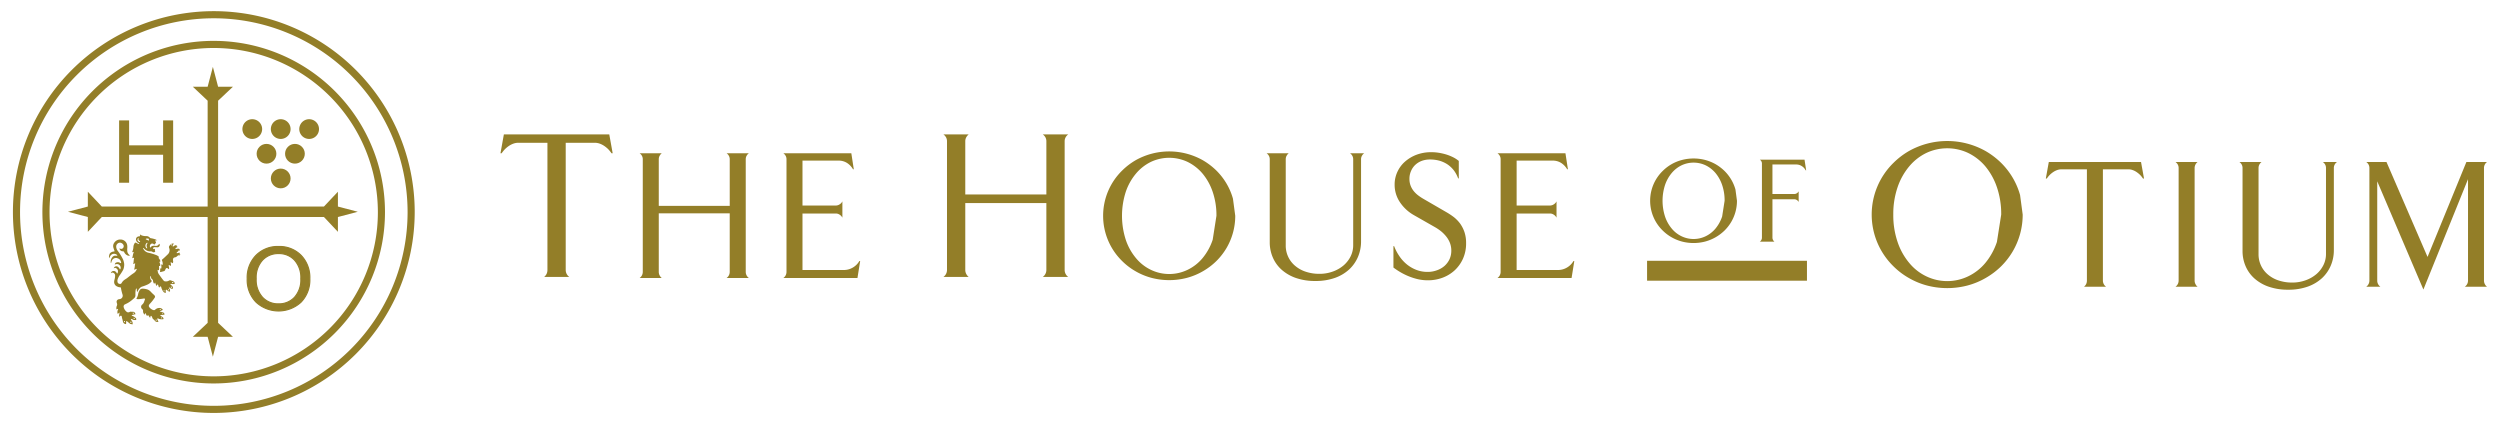 <svg id="レイヤー_1" data-name="レイヤー 1" xmlns="http://www.w3.org/2000/svg" width="224" height="38" viewBox="0 0 224 38">
  <defs>
    <style>
      .cls-1, .cls-2 {
        fill: #937e28;
      }

      .cls-2 {
        stroke: #937e28;
        stroke-miterlimit: 10;
        stroke-width: 0.106px;
      }
    </style>
  </defs>
  <g>
    <g>
      <path class="cls-1" d="M19.148,34.358A15.348,15.348,0,1,1,34.495,19.01,15.365,15.365,0,0,1,19.148,34.358Zm0-30.058a14.71,14.71,0,1,0,14.71,14.71A14.727,14.727,0,0,0,19.148,4.3Z"/>
      <path class="cls-1" d="M19.158,37A18,18,0,1,1,37.158,19,18.02,18.02,0,0,1,19.158,37Zm0-35.362a17.362,17.362,0,1,0,17.362,17.362A17.382,17.382,0,0,0,19.158,1.638Z"/>
      <polygon class="cls-1" points="30.277 18.506 30.277 17.178 29.025 18.506 19.542 18.506 19.542 9.023 20.871 7.771 19.542 7.771 19.542 7.771 19.074 5.991 18.605 7.771 18.605 7.771 17.276 7.771 18.605 9.023 18.605 18.506 9.122 18.506 7.87 17.178 7.87 18.506 6.089 18.975 7.87 19.444 7.87 20.772 9.122 19.444 18.605 19.444 18.605 28.927 17.276 30.179 18.605 30.179 19.074 31.959 19.542 30.179 20.871 30.179 19.542 28.927 19.542 19.444 29.025 19.444 30.277 20.772 30.277 19.444 32.058 18.975 30.277 18.506"/>
      <path class="cls-1" d="M23.488,11.565a.884.884,0,1,1-.884-.884A.884.884,0,0,1,23.488,11.565Z"/>
      <path class="cls-1" d="M26.036,11.565a.884.884,0,1,1-.884-.884A.884.884,0,0,1,26.036,11.565Z"/>
      <circle class="cls-1" cx="25.152" cy="15.99" r="0.884"/>
      <circle class="cls-1" cx="23.878" cy="13.777" r="0.884"/>
      <circle class="cls-1" cx="26.426" cy="13.777" r="0.884"/>
      <path class="cls-1" d="M28.583,11.565a.884.884,0,1,1-.884-.884A.884.884,0,0,1,28.583,11.565Z"/>
      <path class="cls-1" d="M15.514,16.371h-.9V13.865h-3.046v2.506h-.896V10.79h.896v2.231h3.046V10.79h.9Z"/>
      <path class="cls-1" d="M13.782,25.386a.591.591,0,0,1-.074-.244.151.151,0,0,0-.068-.115.234.234,0,0,1-.107-.189c-.003-.021-.003-.043-.008-.064-.003-.014-.013-.029-.028-.029a.033.033,0,0,0-.032.035.372.372,0,0,0,.081.321c.07.069.065.087-.002.159a1.027,1.027,0,0,1-.3.224,3.451,3.451,0,0,1-.482.185.487.487,0,0,0-.188.101.846.846,0,0,0-.213.281c-.014.031-.009.095-.06.085-.04-.007-.031-.066-.042-.102a.239.239,0,0,1-.002-.064c-.001-.032-.001-.065-.003-.097a.021.021,0,0,0-.019-.023.028.028,0,0,0-.028.011.352.352,0,0,0-.056.149,2.699,2.699,0,0,0-.016.43.345.345,0,0,1-.117.278c-.063.054-.124.109-.187.162a2.403,2.403,0,0,1-.619.384.218.218,0,0,0-.128.265.72.72,0,0,0,.256.4.227.227,0,0,0,.268.028.211.211,0,0,1,.176-.023.112.112,0,0,0,.053.002c.166-.021.253.04.303.211-.009.015-.024.011-.038.014-.087.021-.174.041-.26.063-.02.005-.042.018-.037.045.003.022.023.024.041.028a.888.888,0,0,1,.312.191.13.13,0,0,1,.047.083c.016.089-.005.112-.095.104a.438.438,0,0,0-.054-.001.25.25,0,0,1-.19-.057.141.141,0,0,0-.148-.017.655.655,0,0,0,.096.154.344.344,0,0,1,.064.284c-.002.019-.018.037-.037.027-.073-.041-.177-.02-.228-.084-.062-.076-.16-.106-.215-.186a.048.048,0,0,0-.054-.026.057.057,0,0,0-.04.058c-.001.054-.001.108-.002.162-.001.039-.016.06-.061.047a.292.292,0,0,1-.222-.2,2.921,2.921,0,0,0-.088-.35c-.013-.035-.001-.078-.015-.116-.034-.094-.09-.109-.16-.043-.017.016-.021.055-.053.042-.031-.012-.028-.047-.028-.076a.436.436,0,0,1,.008-.118c.013-.051.022-.103.034-.163-.082.004-.101.099-.173.105a.471.471,0,0,1,.031-.378.041.041,0,0,0-.006-.058c-.016-.014-.033-.002-.05.004-.026.009-.038.045-.082.036a.522.522,0,0,1,.036-.329.263.263,0,0,0,.011-.197.646.646,0,0,1-.03-.103.226.226,0,0,1,.072-.224.327.327,0,0,1,.189-.067.309.309,0,0,0,.266-.402,4.021,4.021,0,0,1-.142-.584c-.005-.049-.036-.072-.089-.074a.612.612,0,0,1-.247-.068.435.435,0,0,1-.276-.423.838.838,0,0,1,.029-.18,1.4,1.4,0,0,0,.059-.413c-.01-.156-.201-.293-.334-.201-.013.009-.028.023-.048.015a.255.255,0,0,1,.259-.192.307.307,0,0,1,.247.152.446.446,0,0,0,.026.047c.028.04.048.039.067-.003a.392.392,0,0,0,.037-.23.341.341,0,0,0-.176-.22.15.15,0,0,0-.171.011.023.023,0,0,1-.03-.002.238.238,0,0,1,.375-.124.433.433,0,0,1,.153.188c.007.018.016.034.036.034.019-.001.03-.018.036-.035a.143.143,0,0,0,.012-.03.329.329,0,0,0-.305-.408.399.399,0,0,0-.209.05.193.193,0,0,1,.155-.195.322.322,0,0,1,.289.027c.028.019.063.049.099.025.045-.03.012-.074.003-.108A.42.42,0,0,0,10.55,23.149a.391.391,0,0,0-.526.213,1.147,1.147,0,0,0-.056.162c-.006.02-.003.045-.038.042a.626.626,0,0,1,.143-.529.322.322,0,0,1,.214-.126c.062-.009.12.011.181.003.019-.002.038-.004.043-.024.005-.019-.008-.032-.023-.044a.385.385,0,0,0-.597.08c-.041.063-.067.133-.114.213a.635.635,0,0,1,.039-.369.295.295,0,0,1,.131-.151.551.551,0,0,1,.252-.084c.062-.002.079-.026.051-.083a2.133,2.133,0,0,1-.081-.234.501.501,0,0,1,.069-.47.635.635,0,0,1,.558-.287.602.602,0,0,1,.607.561,1.029,1.029,0,0,1,.002.213.928.928,0,0,0-.003.204.502.502,0,0,0,.206.417c.014.009.031.02.023.042a.284.284,0,0,1-.227-.022.559.559,0,0,1-.274-.277c-.026-.053-.058-.089-.123-.082a.305.305,0,0,1-.208-.076.217.217,0,0,1-.089-.187c.018.006.028.008.037.012.01.004.018.011.028.016a.205.205,0,0,0,.249-.06.25.25,0,0,0,.027-.291.379.379,0,0,0-.304-.19.352.352,0,0,0-.334.387.64.64,0,0,0,.133.344,4.373,4.373,0,0,1,.487.794,1.546,1.546,0,0,1,.093.373.995.995,0,0,1-.017.284.828.828,0,0,1-.085.276,4.406,4.406,0,0,1-.307.478,1.314,1.314,0,0,0-.174.344.483.483,0,0,0-.009.264.216.216,0,0,0,.178.151.166.166,0,0,0,.196-.096.831.831,0,0,1,.184-.221c.094-.079.205-.132.301-.207.192-.149.38-.307.584-.437a.678.678,0,0,0,.261-.316c.008-.019.026-.039.008-.059-.019-.023-.039-.002-.058.004a.515.515,0,0,1-.18.055c.015-.042.028-.075.038-.11.037-.135.027-.277.066-.412.01-.033-.017-.045-.047-.033-.042.016-.073.058-.129.057.045-.168.03-.342.073-.509.011-.043-.007-.057-.05-.053-.036.003-.066.046-.112.02.048-.15.053-.306.113-.45.01-.025.032-.054.01-.081-.028-.034-.059-.004-.088.005a.041.041,0,0,1-.044-.005,1.154,1.154,0,0,0,.116-.481.669.669,0,0,1,.096-.294c.053-.089.1-.098.186-.04a.583.583,0,0,0,.165.077c.024.007.054.018.067-.011.015-.032-.017-.042-.039-.052a.396.396,0,0,1-.155-.113.343.343,0,0,1-.089-.265.268.268,0,0,1,.19-.215.522.522,0,0,1,.126-.022c.043-.004.064-.027.047-.074-.009-.026-.026-.053-.005-.084.057.011.097.056.15.077a1.103,1.103,0,0,0,.401.064.403.403,0,0,1,.318.127.149.149,0,0,0,.109.062,2.147,2.147,0,0,1,.444.12.093.093,0,0,1,.038.02.043.043,0,0,1,.016.057.039.039,0,0,1-.046.018c-.03-.007-.061-.024-.092.011.02.033.056.052.077.085a.09.09,0,0,1,.003.11.715.715,0,0,1-.14.157c-.098-.116-.208-.135-.309-.051a.242.242,0,0,0-.075.245c.004.022.006.054.038.059.026.004.035-.019.049-.036.032-.038.06-.085.112-.096a.613.613,0,0,1,.254-.021.298.298,0,0,0,.331-.121c.014-.02.025-.044.058-.054a.18.18,0,0,1,.001.218.211.211,0,0,1-.225.091c-.068-.008-.136-.005-.203-.01a.139.139,0,0,0-.091.026.097.097,0,0,0-.03.124c.027.035.061.026.097.011.05-.021.071-.009.057.035a.18.18,0,0,0,.013.145.064.064,0,0,1-.023.085.171.171,0,0,1-.201.005.252.252,0,0,0-.19-.055.695.695,0,0,1-.501-.183.918.918,0,0,1-.105-.106.031.031,0,0,0-.047-.007c-.013.011-.009.026-.003.04.006.013.012.026.019.039a.664.664,0,0,0,.448.339,4.527,4.527,0,0,1,.679.201.674.674,0,0,1,.254.158c.023.025.045.049-.008.072-.037.016-.01.042.006.06a.64.64,0,0,1,.134.231c.013.039.021.067-.034.079-.041.009-.043.042-.026.077a.562.562,0,0,1,.027.07.443.443,0,0,1,.018.249c-.105-.024-.1-.025-.096.075a1.212,1.212,0,0,1-.008.299.26.26,0,0,1-.038-.008c-.01-.004-.018-.012-.028-.016-.044-.018-.07-.004-.055.036a.838.838,0,0,1,.021.138.656.656,0,0,0,.129.256c.129.176.252.357.394.523a.134.134,0,0,0,.087.056.503.503,0,0,0,.383-.055.194.194,0,0,1,.196-.012c.049.022.101.036.151.055.117.045.165.099.168.199.002.044-.013.067-.06.066a1.07,1.07,0,0,1-.225-.014c-.034-.008-.079-.009-.093.031-.012.033.029.043.05.06.033.028.067.055.097.085a.335.335,0,0,1,.064.099.132.132,0,0,1-.009.143c-.034.042-.086.022-.129.005a.517.517,0,0,1-.084-.046c-.018-.011-.033-.027-.052-.039-.022-.013-.048-.026-.069-.002-.024.027-.002.049.018.062.073.051.069.132.079.204.012.083-.029.106-.106.071a.418.418,0,0,1-.161-.122.073.073,0,0,0-.087-.024c-.03.013-.035.043-.034.073a.564.564,0,0,0,.011.139c.014.047-.009.069-.057.056a.263.263,0,0,1-.184-.119,1.361,1.361,0,0,1-.159-.335.426.426,0,0,0-.022-.072c-.024-.058-.062-.065-.105-.017-.021.023-.029.057-.065.07-.082-.073-.07-.19-.118-.277-.078.014-.075.095-.125.138a1.099,1.099,0,0,1-.112-.296c-.056.013-.055.07-.092.096C13.793,25.413,13.79,25.397,13.782,25.386Zm-.631-3.618a.31.31,0,0,0-.023.47c.013.011.031.025.048.015.024-.014.016-.037.008-.057a.434.434,0,0,1-.042-.132.319.319,0,0,1,.058-.244.068.068,0,0,0,.019-.06A.058.058,0,0,0,13.151,21.768Zm.112-.393a.611.611,0,0,0-.15.004.052.052,0,0,0-.05.048c-.001.026.023.035.044.039a.413.413,0,0,1,.153.072c.061.04.076.03.077-.045 0-.007-.001-.014-.001-.019C13.339,21.389,13.336,21.388,13.263,21.375Zm-.921.009a.235.235,0,0,0-.009.167.26.26,0,0,0,.173.133.039.039,0,0,0,.047-.016c.01-.019 0-.034-.012-.048l-.015-.016c-.143-.129-.117-.102-.113-.273A.068.068,0,0,0,12.342,21.384ZM11.665,28.882a.075.075,0,0,0,.077.046c.035.001.037-.026.037-.052a.057.057,0,0,0-.035-.063C11.708,28.813,11.658,28.859,11.665,28.882Zm3.875-3.548c0-.029-.055-.069-.086-.066-.034.004-.036.035-.037.056-.002.048.039.039.067.043C15.509,25.364,15.539,25.371,15.54,25.334ZM12.025,28.572c.022-0.0.056.007.054-.03-.003-.041-.037-.057-.073-.065-.027-.006-.035.016-.039.039C11.965,28.555,11.988,28.573,12.025,28.572ZM15.368,25.785c.026.005.039-.016.036-.039-.004-.031-.013-.066-.054-.065a.055.055,0,0,0-.05.045A.073.073,0,0,0,15.368,25.785Zm-4.17,3.03c-0-.033-.016-.054-.05-.054-.023-0-.043.008-.045.034a.083.083,0,0,0,.063.076C11.196,28.865,11.198,28.84,11.198,28.815Zm.747-.798a.039.039,0,0,0-.049.008.034.034,0,0,0-.004.04c.009.02.019.042.045.039.027-.003.058-.005.072-.038C12.001,28.033,11.969,28.029,11.944,28.017ZM14.716,26.107c.022-.001.026-.023.025-.041-.001-.036-.018-.062-.058-.061-.022.001-.025.021-.025.043C14.662,26.079,14.676,26.108,14.716,26.107Zm.402-.084c.025.004.034-.021.033-.044a.058.058,0,0,0-.058-.062c-.024-.001-.038.016-.037.045A.078.078,0,0,0,15.117,26.023Z"/>
      <path class="cls-1" d="M12.93,28.161a.374.374,0,0,1-.113-.291.189.189,0,0,0-.074-.175.253.253,0,0,1-.004-.402.557.557,0,0,0,.178-.264c.02-.061.042-.122.064-.183.023-.063.013-.086-.049-.097a.225.225,0,0,0-.085.002,2.98,2.98,0,0,1-.467.056.384.384,0,0,1-.116-.016c-.032-.008-.05-.032-.027-.065a.948.948,0,0,0,.141-.378A1.023,1.023,0,0,1,12.5,26.028a.292.292,0,0,1,.248-.162,1.164,1.164,0,0,1,.317.034.731.731,0,0,1,.423.219,3.769,3.769,0,0,0,.308.299c.109.103.129.185.036.298a3.672,3.672,0,0,1-.366.464.568.568,0,0,0-.095.116.18.18,0,0,0-.011.202.674.674,0,0,0,.224.211.501.501,0,0,0,.166.074.145.145,0,0,0,.151-.033.511.511,0,0,1,.331-.152.364.364,0,0,1,.334.124c.025.026.028.051-.012.065a.902.902,0,0,1-.168.071c-.026.004-.057.013-.056.059.087-.002.157.053.244.064a.204.204,0,0,1,.167.198c-.124.052-.262.02-.4.062a.87.87,0,0,0,.202.151.225.225,0,0,1,.104.144c.014.04-.003.065-.044.065a.77.77,0,0,1-.244-.001.654.654,0,0,1-.19-.066c-.041-.028-.078-.001-.072.051a.355.355,0,0,0,.033.102c.022.047.048.092.073.14a.292.292,0,0,1-.359-.126c-.017-.023-.028-.052-.057-.063a.279.279,0,0,1-.143-.18.496.496,0,0,0-.063-.124c-.039-.048-.069-.045-.093.01a.266.266,0,0,1-.014.04c-.015.022.029.063-.019.071-.032.005-.047-.026-.063-.05-.018-.027-.039-.051-.055-.079-.065-.117-.064-.117-.145-.016-.063-.028-.072-.095-.107-.143-.025-.035-.014-.112-.074-.1-.046.009-.006.078-.034.116A.049.049,0,0,1,12.93,28.161Zm1.113.541c.003-.036-.032-.078-.06-.071-.021.004-.042.013-.045.039-.003.029.039.068.072.068A.039.039,0,0,0,14.043,28.702Zm.423-.175c.027-.002.065-.002.063-.041-.001-.025-.031-.039-.055-.043-.03-.004-.04.024-.051.039C14.424,28.517,14.443,28.529,14.465,28.527Zm-.159-.816a.047.047,0,0,0,.052.053c.022-.002.052-.012.052-.043,0-.036-.03-.032-.053-.035C14.336,27.688,14.308,27.682,14.306,27.711Zm.268.432c.023-0.0.045-.008.043-.034a.05.05,0,0,0-.05-.046c-.022-.001-.025.019-.026.037C14.54,28.124,14.545,28.143,14.574,28.142Z"/>
      <path class="cls-1" d="M15.472,22.015c-.007.021-.016.041.005.059a.048.048,0,0,0,.068-.003c.011-.009.025-.014.036-.023.134-.099.177-.099.321.009a.723.723,0,0,0-.146.154c-.015.026-.056.045-.03.082.025.037.062.024.098.012a.693.693,0,0,1,.083-.02.254.254,0,0,1,.148.015c.062.026.068.06.019.107a1.27,1.27,0,0,1-.182.167.209.209,0,0,0-.038.038c-.014.015-.036.029-.025.054.015.031.041.02.066.014.052-.012.105-.022.156-.037.049-.015.059.008.056.047a.236.236,0,0,1-.138.202c-.029.014-.064.02-.083.047a.375.375,0,0,1-.241.126.175.175,0,0,0-.142.155.326.326,0,0,0,.002.125.341.341,0,0,1-.003.18c-.021.067-.031.07-.084.03a.435.435,0,0,0-.043-.032c-.025-.015-.053-.027-.08-.005-.028.022-.007.044 0.0.067a.389.389,0,0,1,.015.244c-.056-.016-.087-.065-.139-.068-.054-.004-.074.015-.059.068a.667.667,0,0,1,.041.199c-.001.029.003.062-.027.076-.029.014-.042-.018-.06-.033-.103-.086-.166-.076-.233.04a.167.167,0,0,0-.022.049.187.187,0,0,1-.145.143c-.085.026-.172.048-.259.069-.055.013-.076-.001-.065-.059.017-.089.008-.179.017-.268.097.023.1.022.1-.069a.735.735,0,0,0-.016-.245.031.031,0,0,1,.024-.044c.01.007.02.016.032.023.064.039.077.032.08-.045a.677.677,0,0,0-.041-.264c-.041-.107-.063-.103.043-.19.166-.138.316-.292.472-.439a.519.519,0,0,0,.096-.569.196.196,0,0,1,.04-.192c.035-.036.066-.075.102-.11a.286.286,0,0,1,.295-.067A.45.45,0,0,0,15.472,22.015Zm.576.789c-.02.011-.033.029-.023.053a.048.048,0,0,0,.063.026.089.089,0,0,0,.061-.08c.002-.019-.012-.032-.039-.03C16.092,22.782,16.069,22.792,16.048,22.804Zm-.245-.603a.065.065,0,0,0,.075-.058.025.025,0,0,0-.023-.029c-.042-.007-.083.012-.088.044A.042.042,0,0,0,15.803,22.201Zm.296.224c.003-.02-.017-.032-.035-.03-.032.002-.067.01-.069.049-.001.025.022.042.048.047C16.083,22.487,16.094,22.456,16.099,22.425Zm-.674-.499a.031.031,0,0,0-.03-.037.064.064,0,0,0-.069.055c-.005.024.015.037.034.046A.069.069,0,0,0,15.424,21.926Z"/>
      <path class="cls-2" d="M24.961,22.088a2.712,2.712,0,0,1,2.015.792,2.848,2.848,0,0,1,.783,2.094,2.848,2.848,0,0,1-.783,2.094,2.966,2.966,0,0,1-4.037-.002,2.84,2.84,0,0,1-.788-2.092,2.839,2.839,0,0,1,.788-2.094A2.73,2.73,0,0,1,24.961,22.088ZM24.953,27.227a1.896,1.896,0,0,0,1.441-.594,2.321,2.321,0,0,0,.561-1.66,2.325,2.325,0,0,0-.56-1.66,1.875,1.875,0,0,0-1.427-.594,1.913,1.913,0,0,0-1.449.594,2.31,2.31,0,0,0-.566,1.66,2.317,2.317,0,0,0,.564,1.658A1.89,1.89,0,0,0,24.953,27.227Z"/>
    </g>
    <g>
      <rect class="cls-1" x="147.578" y="23.366" width="14.326" height="1.784"/>
      <g>
        <path class="cls-1" d="M155.632,17.989a3.739,3.739,0,0,1-.521,1.908,3.782,3.782,0,0,1-.601.766,3.951,3.951,0,0,1-1.719.977,4.112,4.112,0,0,1-2.094,0,3.843,3.843,0,0,1-.932-.386,3.76,3.76,0,0,1-.781-.592,3.728,3.728,0,0,1,0-5.35,3.783,3.783,0,0,1,1.714-.977,4.124,4.124,0,0,1,2.094,0,3.954,3.954,0,0,1,.932.381,4.042,4.042,0,0,1,.786.596,3.808,3.808,0,0,1,.601.767,3.715,3.715,0,0,1,.386.902Zm-1.107,0a4.253,4.253,0,0,0-.22-1.408,3.386,3.386,0,0,0-.596-1.077,2.72,2.72,0,0,0-.886-.692,2.533,2.533,0,0,0-2.155,0,2.672,2.672,0,0,0-.882.692,3.336,3.336,0,0,0-.601,1.077,4.605,4.605,0,0,0,0,2.815,3.326,3.326,0,0,0,.601,1.082,2.587,2.587,0,0,0,.882.691,2.485,2.485,0,0,0,2.155,0,2.633,2.633,0,0,0,.886-.691,3.376,3.376,0,0,0,.596-1.082Z"/>
        <path class="cls-1" d="M161.787,15.259a.976.976,0,0,0-.346-.376.91.91,0,0,0-.506-.145h-2.124v2.645h1.964a.398.398,0,0,0,.225-.07.424.424,0,0,0,.16-.176v.962a.469.469,0,0,0-.16-.175.398.398,0,0,0-.225-.07h-1.964V21.29a.434.434,0,0,0,.05.206.483.483,0,0,0,.125.155h-1.302a.439.439,0,0,0,.135-.155.434.434,0,0,0,.05-.206v-6.627a.414.414,0,0,0-.05-.206.451.451,0,0,0-.135-.15h4.002l.145.952Z"/>
      </g>
      <g>
        <path class="cls-1" d="M93.432,24.815a.768.768,0,0,0,.322-.627v-5.994H86.489v5.994a.757.757,0,0,0,.087.357.842.842,0,0,0,.218.27H84.529a.768.768,0,0,0,.322-.627V12.661a.724.724,0,0,0-.087-.357.777.777,0,0,0-.235-.261h2.265a.871.871,0,0,0-.218.261.724.724,0,0,0-.087.357V17.427H93.755V12.661a.724.724,0,0,0-.087-.357.776.776,0,0,0-.235-.261H95.715a.777.777,0,0,0-.235.261.725.725,0,0,0-.087.357V24.188a.768.768,0,0,0,.322.627Z"/>
        <path class="cls-1" d="M110.678,19.337a5.688,5.688,0,0,1-.793,2.904,5.798,5.798,0,0,1-.915,1.166,5.907,5.907,0,0,1-1.197.9,5.842,5.842,0,0,1-1.418.587,6.261,6.261,0,0,1-3.186,0,5.841,5.841,0,0,1-1.418-.587,5.719,5.719,0,0,1-1.189-.9,5.673,5.673,0,0,1,0-8.142,5.97,5.97,0,0,1,1.189-.907,6.136,6.136,0,0,1,6.023,0,6.174,6.174,0,0,1,1.197.907,5.825,5.825,0,0,1,.915,1.167,5.663,5.663,0,0,1,.587,1.372Zm-1.685,0a6.47,6.47,0,0,0-.335-2.142,5.151,5.151,0,0,0-.907-1.639,4.138,4.138,0,0,0-1.349-1.052,3.855,3.855,0,0,0-3.278,0,4.062,4.062,0,0,0-1.342,1.052,5.072,5.072,0,0,0-.915,1.639,7.007,7.007,0,0,0,0,4.284,5.057,5.057,0,0,0,.915,1.647,3.935,3.935,0,0,0,1.342,1.052,3.781,3.781,0,0,0,3.278,0,4.007,4.007,0,0,0,1.349-1.052,5.135,5.135,0,0,0,.907-1.647Z"/>
        <path class="cls-1" d="M122.233,13.733a.675.675,0,0,0-.206.229.631.631,0,0,0-.077.313v7.356a3.514,3.514,0,0,1-.267,1.365,3.312,3.312,0,0,1-.778,1.128,3.735,3.735,0,0,1-1.281.77,5.109,5.109,0,0,1-1.761.282,5.186,5.186,0,0,1-1.761-.274,3.767,3.767,0,0,1-1.281-.747,3.118,3.118,0,0,1-.785-1.106,3.375,3.375,0,0,1-.267-1.342V14.275a.636.636,0,0,0-.076-.313.685.685,0,0,0-.206-.229h1.982a.753.753,0,0,0-.191.229.631.631,0,0,0-.076.313v7.699a2.354,2.354,0,0,0,.861,1.86,2.816,2.816,0,0,0,.953.518,3.789,3.789,0,0,0,1.204.183,3.447,3.447,0,0,0,1.204-.206,3.071,3.071,0,0,0,.961-.549,2.581,2.581,0,0,0,.633-.815,2.216,2.216,0,0,0,.228-.991V14.275a.636.636,0,0,0-.076-.313.687.687,0,0,0-.206-.229Z"/>
        <path class="cls-1" d="M130.648,15.983a2.681,2.681,0,0,0-.389-.724,2.497,2.497,0,0,0-.571-.534,2.671,2.671,0,0,0-.723-.328,3.222,3.222,0,0,0-.845-.107,2.101,2.101,0,0,0-.723.122,1.756,1.756,0,0,0-.586.358,1.614,1.614,0,0,0-.38.549,1.698,1.698,0,0,0-.145.709,1.673,1.673,0,0,0,.106.61,1.793,1.793,0,0,0,.289.496,2.367,2.367,0,0,0,.419.396,4.44,4.44,0,0,0,.494.32l2.025,1.174a6.323,6.323,0,0,1,.662.442,3.187,3.187,0,0,1,.555.579,3.009,3.009,0,0,1,.381.755,3.066,3.066,0,0,1,.145.983,3.311,3.311,0,0,1-.289,1.418,3.253,3.253,0,0,1-.761,1.045,3.331,3.331,0,0,1-1.089.648,3.743,3.743,0,0,1-1.271.221,4.158,4.158,0,0,1-.875-.091,5.459,5.459,0,0,1-.83-.259,5.799,5.799,0,0,1-.751-.366,6.446,6.446,0,0,1-.644-.427V22.051h.061a4.127,4.127,0,0,0,.45.869,3.362,3.362,0,0,0,.656.74,3.11,3.11,0,0,0,.861.511,2.746,2.746,0,0,0,1.037.191,2.368,2.368,0,0,0,.831-.145,2.081,2.081,0,0,0,.679-.389,1.896,1.896,0,0,0,.45-.602,1.829,1.829,0,0,0,.16-.77,1.917,1.917,0,0,0-.122-.686,2.201,2.201,0,0,0-.328-.572,3.161,3.161,0,0,0-.465-.473,4.259,4.259,0,0,0-.549-.373l-1.86-1.06a3.685,3.685,0,0,1-1.289-1.189,2.787,2.787,0,0,1-.465-1.563,2.667,2.667,0,0,1,.252-1.151,2.749,2.749,0,0,1,.686-.915,3.389,3.389,0,0,1,1.044-.617,3.758,3.758,0,0,1,1.304-.221,4.4,4.4,0,0,1,.671.053,5.092,5.092,0,0,1,.663.152,4.07,4.07,0,0,1,.61.244,2.697,2.697,0,0,1,.518.335v1.563Z"/>
        <path class="cls-1" d="M140.418,15.167a1.672,1.672,0,0,0-.534-.564,1.393,1.393,0,0,0-.762-.213h-3.232v4.025h2.988a.603.603,0,0,0,.343-.107.644.644,0,0,0,.244-.267V19.504a.72.72,0,0,0-.244-.267.607.607,0,0,0-.343-.107h-2.988v5.062h3.689a1.562,1.562,0,0,0,.823-.221,1.586,1.586,0,0,0,.579-.579h.076l-.244,1.517h-6.639a.671.671,0,0,0,.282-.549V14.275a.636.636,0,0,0-.076-.313.685.685,0,0,0-.206-.229h6.09l.221,1.433Z"/>
      </g>
      <g>
        <path class="cls-1" d="M181.233,19.228a6.496,6.496,0,0,1-.906,3.319,6.625,6.625,0,0,1-1.045,1.333,6.744,6.744,0,0,1-1.368,1.028,6.663,6.663,0,0,1-1.62.671,7.166,7.166,0,0,1-3.642,0,6.662,6.662,0,0,1-1.62-.671,6.526,6.526,0,0,1-1.359-1.028,6.482,6.482,0,0,1,0-9.305,6.786,6.786,0,0,1,1.359-1.037,7.011,7.011,0,0,1,6.883,0,7.019,7.019,0,0,1,1.368,1.037,6.628,6.628,0,0,1,1.045,1.333,6.476,6.476,0,0,1,.671,1.568Zm-1.925,0a7.386,7.386,0,0,0-.383-2.448,5.886,5.886,0,0,0-1.037-1.873,4.721,4.721,0,0,0-1.542-1.202,4.404,4.404,0,0,0-3.746,0,4.631,4.631,0,0,0-1.533,1.202,5.795,5.795,0,0,0-1.045,1.873,7.385,7.385,0,0,0-.383,2.448,7.385,7.385,0,0,0,.383,2.448,5.78,5.78,0,0,0,1.045,1.882,4.49,4.49,0,0,0,1.533,1.202,4.323,4.323,0,0,0,3.746,0,4.574,4.574,0,0,0,1.542-1.202A5.87,5.87,0,0,0,178.924,21.676Z"/>
        <path class="cls-1" d="M183.306,15.994l.267-1.479h8.263l.267,1.479h-.091a2.414,2.414,0,0,0-.252-.313,2.158,2.158,0,0,0-.313-.259,1.553,1.553,0,0,0-.358-.183,1.13,1.13,0,0,0-.389-.069h-2.28v9.971a.672.672,0,0,0,.282.549h-1.974a.742.742,0,0,0,.191-.236.728.728,0,0,0,.068-.313V15.171h-2.28a1.128,1.128,0,0,0-.389.069,1.544,1.544,0,0,0-.358.183,2.136,2.136,0,0,0-.313.259,2.377,2.377,0,0,0-.252.313Z"/>
        <path class="cls-1" d="M194.923,25.691a.669.669,0,0,0,.282-.549V15.056a.636.636,0,0,0-.076-.313.686.686,0,0,0-.206-.229h1.982a.689.689,0,0,0-.267.541V25.142a.661.661,0,0,0,.077.313.619.619,0,0,0,.19.236Z"/>
        <path class="cls-1" d="M209.396,14.515a.676.676,0,0,0-.206.229.632.632,0,0,0-.077.313v7.356a3.514,3.514,0,0,1-.267,1.365,3.312,3.312,0,0,1-.778,1.128,3.735,3.735,0,0,1-1.281.77,5.109,5.109,0,0,1-1.761.282,5.185,5.185,0,0,1-1.761-.274,3.768,3.768,0,0,1-1.281-.747,3.118,3.118,0,0,1-.785-1.106,3.375,3.375,0,0,1-.267-1.342v-7.432a.636.636,0,0,0-.076-.313.685.685,0,0,0-.206-.229h1.982a.754.754,0,0,0-.191.229.631.631,0,0,0-.076.313v7.699a2.354,2.354,0,0,0,.861,1.86,2.815,2.815,0,0,0,.953.518,3.788,3.788,0,0,0,1.204.183,3.447,3.447,0,0,0,1.204-.206,3.071,3.071,0,0,0,.961-.549,2.581,2.581,0,0,0,.633-.815,2.216,2.216,0,0,0,.228-.991v-7.699a.636.636,0,0,0-.076-.313.686.686,0,0,0-.206-.229Z"/>
        <path class="cls-1" d="M220.846,25.691a.674.674,0,0,0,.21-.236.652.652,0,0,0,.078-.313V16.055L217.136,25.942l-4.136-9.697v8.896a.67.67,0,0,0,.281.549h-1.265a.672.672,0,0,0,.282-.549V15.056a.636.636,0,0,0-.076-.313.685.685,0,0,0-.206-.229h1.813l3.679,8.507,3.481-8.507h1.851a.614.614,0,0,0-.199.229.636.636,0,0,0-.076.313V25.142a.665.665,0,0,0,.076.313.601.601,0,0,0,.199.236Z"/>
      </g>
      <g>
        <path class="cls-1" d="M44.842,13.733,45.147,12.043h9.444l.305,1.69h-.105a2.699,2.699,0,0,0-.287-.357,2.49,2.49,0,0,0-.357-.296,1.814,1.814,0,0,0-.409-.209,1.301,1.301,0,0,0-.444-.078H50.688V24.188a.768.768,0,0,0,.322.627H48.754a.842.842,0,0,0,.218-.27.824.824,0,0,0,.078-.357V12.792H46.445a1.301,1.301,0,0,0-.444.078,1.815,1.815,0,0,0-.409.209,2.49,2.49,0,0,0-.357.296,2.703,2.703,0,0,0-.287.357Z"/>
        <path class="cls-1" d="M65.101,24.909a.67.67,0,0,0,.282-.549V19.115H59.026v5.245a.66.66,0,0,0,.076.313.729.729,0,0,0,.191.236H57.311a.671.671,0,0,0,.282-.549V14.275a.636.636,0,0,0-.076-.313.685.685,0,0,0-.206-.229h1.982a.754.754,0,0,0-.191.229.631.631,0,0,0-.076.313v4.17h6.358V14.275a.636.636,0,0,0-.076-.313.681.681,0,0,0-.206-.229h1.998a.677.677,0,0,0-.206.229.631.631,0,0,0-.076.313V24.36a.67.67,0,0,0,.282.549Z"/>
        <path class="cls-1" d="M76.431,15.167a1.672,1.672,0,0,0-.534-.564,1.393,1.393,0,0,0-.762-.213H71.903v4.025h2.988a.603.603,0,0,0,.343-.107.644.644,0,0,0,.244-.267V19.504a.719.719,0,0,0-.244-.267.606.606,0,0,0-.343-.107H71.903v5.062h3.69a1.562,1.562,0,0,0,.823-.221,1.586,1.586,0,0,0,.579-.579h.076L76.828,24.909H70.188a.671.671,0,0,0,.282-.549V14.275a.636.636,0,0,0-.076-.313.685.685,0,0,0-.206-.229h6.091L76.5,15.167Z"/>
      </g>
    </g>
  </g>
</svg>
